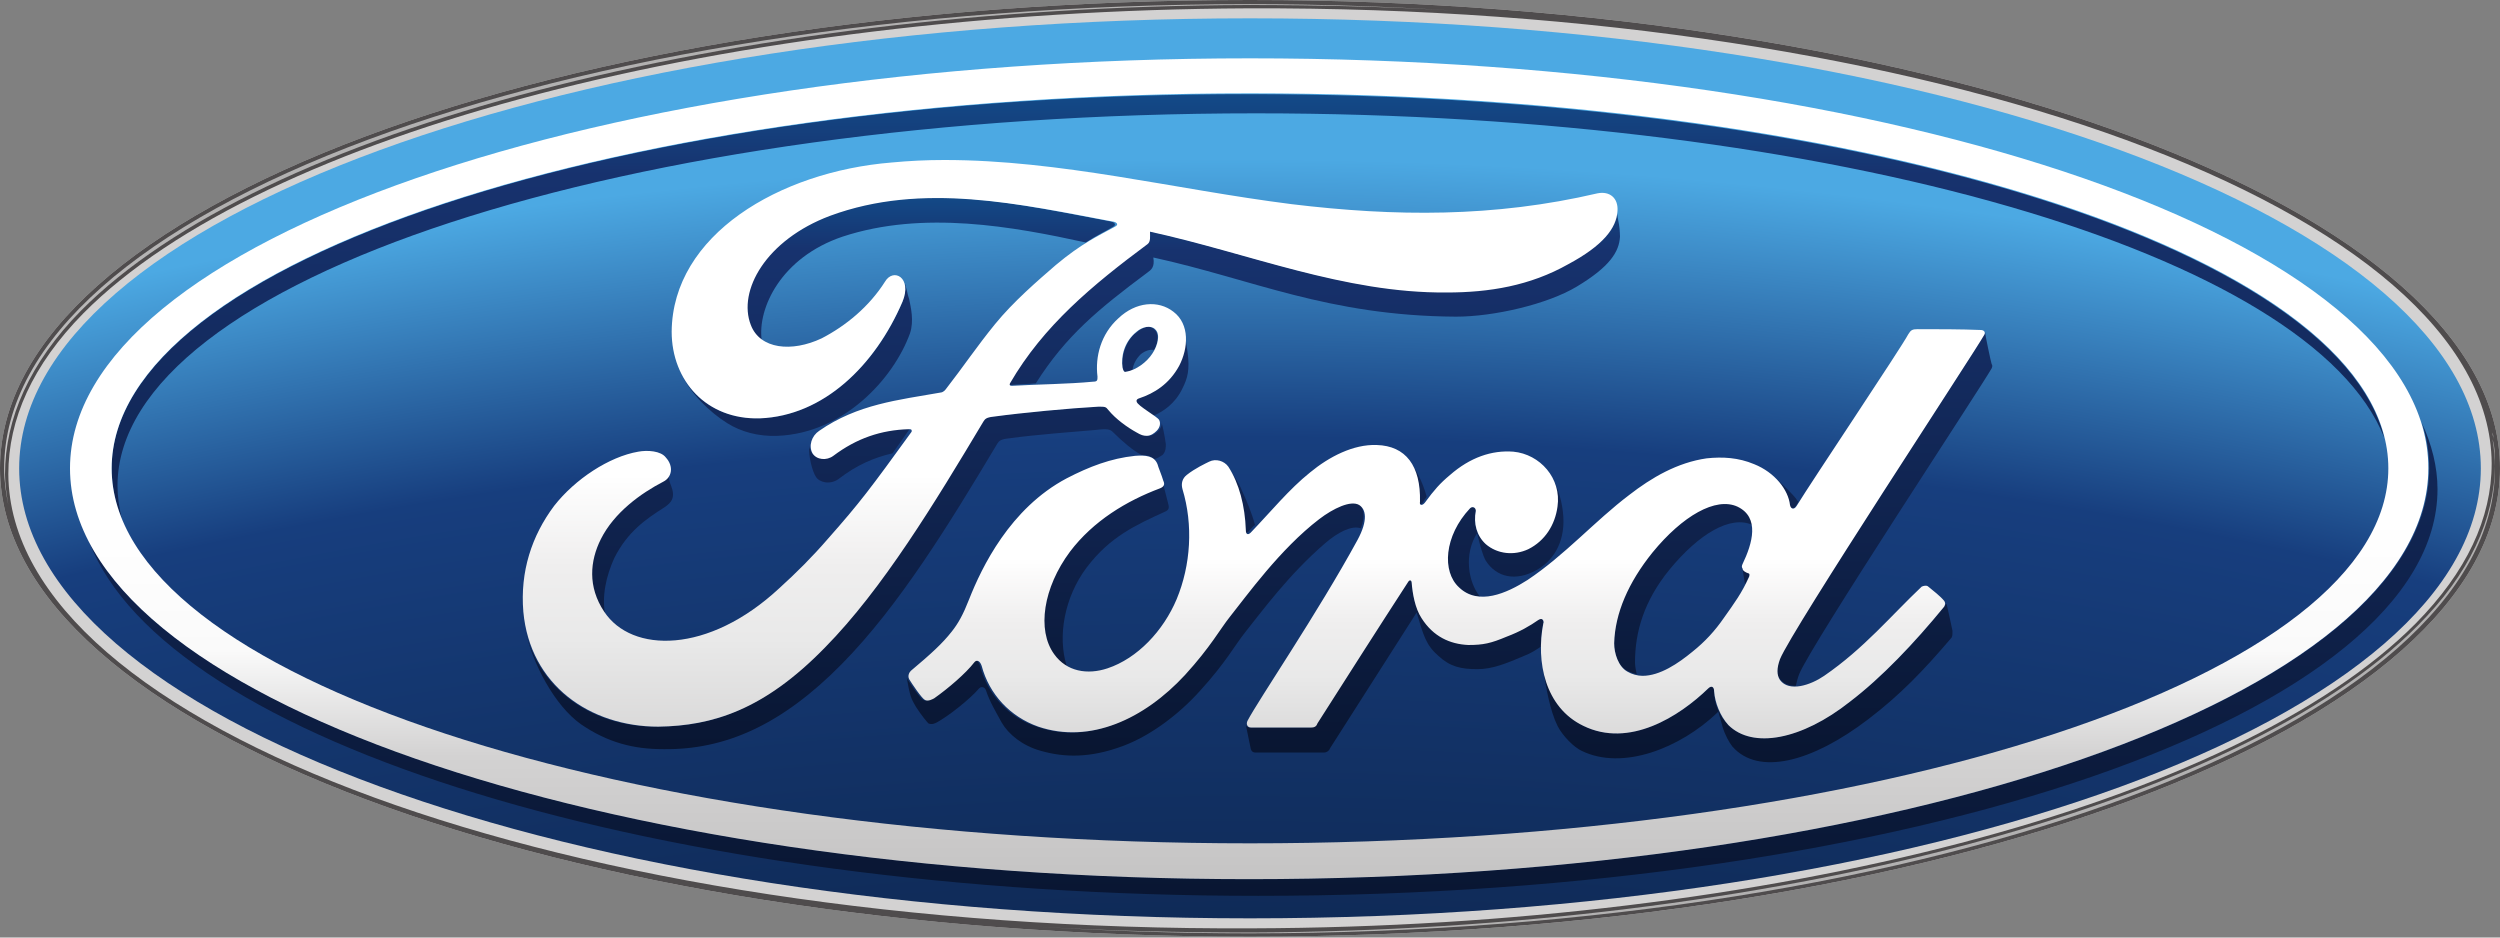 <svg xmlns="http://www.w3.org/2000/svg" xml:space="preserve" id="svg6096" x="0" y="0" style="enable-background:new 0 0 300 112.5" version="1.1" viewBox="0 0 300 112.5"><rect x="0" y="0" width="300" height="112.5" fill="#808080" stroke="none"/><style type="text/css">.st0{fill:#d3d2d2}.st1{fill:url(#path3558_1_)}.st2{fill:url(#path3580_1_)}.st3{fill:url(#path3602_1_)}.st4{fill:url(#path3624_1_)}.st5{fill:url(#path3646_1_)}.st6{fill:url(#path3668_1_)}.st7{fill:url(#path3690_1_)}.st8{fill:url(#path3742_1_)}.st9{fill:url(#path3764_1_)}.st10{fill:url(#path3786_1_)}.st11{fill:url(#path3808_1_)}.st12{fill:url(#path3830_1_)}.st13{fill:url(#path3852_1_)}.st14{fill:url(#path3874_1_)}.st15{fill:url(#path3896_1_)}.st16{fill:url(#path3918_1_)}.st17{fill:url(#path3940_1_)}.st18{fill:url(#path3962_1_)}.st19{fill:url(#path3984_1_)}.st20{fill:url(#path4006_1_)}.st21{fill:url(#path4028_1_)}.st22{fill:url(#path4050_1_)}.st23{fill:url(#path4072_1_)}.st24{fill:url(#path4094_1_)}.st25{fill:#4f4c4d}.st26{fill:url(#path4130_1_)}.st27{fill:url(#path4154_1_)}.st28{fill:url(#path4180_1_)}.st29{fill:url(#path4206_1_)}.st30{fill:url(#path4232_1_)}</style><path id="path3532" d="M299.1 51.9c.1.3.1.5.1.8 0-.3-.1-.5-.1-.8M150 0C66.7 0 0 25 0 56.2c0 31.1 67.3 56.2 150 56.2s150-25.2 150-56.2C300 25.2 232.7 0 150 0" class="st0"/><radialGradient id="path3558_1_" cx="-807.754" cy="596.238" r="1" gradientTransform="matrix(647.655 0 0 -631.53 523294.938 377163.094)" gradientUnits="userSpaceOnUse"><stop offset="0" style="stop-color:#00050d"/><stop offset=".7" style="stop-color:#051125"/><stop offset=".904" style="stop-color:#173e7e"/><stop offset=".955" style="stop-color:#4ca9e3"/><stop offset="1" style="stop-color:#4ca9e3"/></radialGradient><path id="path3558" d="M2.3 56.2c0 29.8 66.1 54 147.7 54s147.7-24.1 147.7-54c0-29.8-66.1-54-147.7-54S2.3 26.4 2.3 56.2" class="st1"/><linearGradient id="path3580_1_" x1="-813.207" x2="-812.207" y1="589.941" y2="589.941" gradientTransform="matrix(0 -114.32 -114.32 0 67591.914 -92852.281)" gradientUnits="userSpaceOnUse"><stop offset="0" style="stop-color:#08142e"/><stop offset=".809" style="stop-color:#17326e"/><stop offset="1" style="stop-color:#0d69a9"/></linearGradient><path id="path3580" d="M13.4 56.2c0 2 .4 4 1.2 6-.3-1.3-.5-2.6-.5-3.9 0-24.7 61.1-44.7 136.6-44.7 69.4 0 126.7 16.9 135.4 38.9-5.8-23.1-64.5-41.2-136.1-41.2-75.4-.1-136.6 20.1-136.6 44.9" class="st2"/><linearGradient id="path3602_1_" x1="-813.207" x2="-812.207" y1="589.942" y2="589.942" gradientTransform="matrix(0 -114.331 -114.331 0 67599.969 -92860.68)" gradientUnits="userSpaceOnUse"><stop offset="0" style="stop-color:#08142e"/><stop offset=".809" style="stop-color:#17326e"/><stop offset="1" style="stop-color:#0d69a9"/></linearGradient><path id="path3602" d="M291.5 56.2c0 27.2-63.4 49.3-141.5 49.3C80.4 105.5 22.6 88 10.7 65c9.1 24 68.4 42.5 140.3 42.5 78.2 0 141.5-21.9 141.5-48.8 0-2.7-.7-5.4-1.9-8 .6 1.7.9 3.6.9 5.5" class="st3"/><linearGradient id="path3624_1_" x1="-815.072" x2="-814.072" y1="586.812" y2="586.812" gradientTransform="matrix(0 -79.21 -79.21 0 46656.984 -64467.785)" gradientUnits="userSpaceOnUse"><stop offset="0" style="stop-color:#08142e"/><stop offset=".809" style="stop-color:#17326e"/><stop offset="1" style="stop-color:#0d69a9"/></linearGradient><path id="path3624" d="M176.4 61c-3.2 3.3-3.4 7.6-1.3 9.5.7.7 1.6 1 2.5 1.1-1.4-1.7-2-5.1-.3-7.7-.3-.8-.4-1.7-.2-2.6 0-.2-.1-.4-.3-.4-.2-.1-.3 0-.4.1" class="st4"/><linearGradient id="path3646_1_" x1="-814.992" x2="-813.992" y1="586.946" y2="586.946" gradientTransform="matrix(0 -80.266 -80.266 0 47321.023 -65321.43)" gradientUnits="userSpaceOnUse"><stop offset="0" style="stop-color:#08142e"/><stop offset=".809" style="stop-color:#17326e"/><stop offset="1" style="stop-color:#0d69a9"/></linearGradient><path id="path3646" d="M209.1 68c0 .5.2 1.4.3 2.1.2-.3.3-.6.5-1 .1-.3.1-.3-.1-.4-.3-.1-.7-.4-.7-.6-.1 0-.1 0 0-.1z" class="st5"/><linearGradient id="path3668_1_" x1="-815.541" x2="-814.541" y1="586.024" y2="586.024" gradientTransform="scale(73.528) rotate(-90 -112.68 -701.62)" gradientUnits="userSpaceOnUse"><stop offset="0" style="stop-color:#08142e"/><stop offset=".809" style="stop-color:#17326e"/><stop offset="1" style="stop-color:#0d69a9"/></linearGradient><path id="path3668" d="M212.9 57.2c1.1 1 1.7 2.2 1.8 3.4 0 .5.5.6.8.1.1-.1.2-.3.3-.5-.1-.1-.2-.2-.3-.4-.4-.5-1.5-1.6-2.6-2.6z" class="st6"/><linearGradient id="path3690_1_" x1="-815.328" x2="-814.328" y1="586.382" y2="586.382" gradientTransform="matrix(0 -76.004 -76.004 0 44737.418 -61875.71)" gradientUnits="userSpaceOnUse"><stop offset="0" style="stop-color:#08142e"/><stop offset=".809" style="stop-color:#17326e"/><stop offset="1" style="stop-color:#0d69a9"/></linearGradient><path id="path3690" d="M169 55.2c.8 1.2 1.2 2.8 1.2 4.9 0 .5.4.5.6.1.1-.2.3-.4.4-.6-.5-1.9-1.5-3.7-2.2-4.4z" class="st7"/><linearGradient id="path3742_1_" x1="-815.002" x2="-814.002" y1="586.93" y2="586.93" gradientTransform="matrix(0 -80.136 -80.136 0 47236.438 -65217.027)" gradientUnits="userSpaceOnUse"><stop offset="0" style="stop-color:#08142e"/><stop offset=".809" style="stop-color:#17326e"/><stop offset="1" style="stop-color:#0d69a9"/></linearGradient><path id="path3742" d="M198.3 66.2c-3 3.6-4.6 7.3-4.6 10.9 0 1.3.5 2.9 1.6 3.4.4.2.7.3 1.1.4-.1-.5-.2-1-.2-1.4 0-3.7 1.1-7.4 4.1-11.1 3.6-4.4 7.4-6.6 10-5.4-.1-1-.6-1.8-1.7-2.3-.5-.2-1-.3-1.6-.3-2.6 0-5.8 2.2-8.7 5.8" class="st8"/><linearGradient id="path3764_1_" x1="-815.003" x2="-814.003" y1="586.928" y2="586.928" gradientTransform="matrix(0 -80.12 -80.12 0 47156.973 -65203.328)" gradientUnits="userSpaceOnUse"><stop offset="0" style="stop-color:#08142e"/><stop offset=".809" style="stop-color:#17326e"/><stop offset="1" style="stop-color:#0d69a9"/></linearGradient><path id="path3764" d="M138.9 58.5c-4 1.5-8 3.9-10.8 7.6-3.2 4.2-4 9.3-1.9 12.3.5.7 1.1 1.2 1.8 1.5-1.1-3.5-.3-8.2 2.4-11.8 2.8-3.7 5.9-5.1 9.4-6.7.5-.2.5-.5.4-.9-.2-.7-.6-2.5-.8-2.9.1.5 0 .8-.5.9" class="st9"/><linearGradient id="path3786_1_" x1="-815.045" x2="-814.045" y1="586.858" y2="586.858" gradientTransform="scale(79.572) rotate(-90 -112.45 -701.41)" gradientUnits="userSpaceOnUse"><stop offset="0" style="stop-color:#08142e"/><stop offset=".809" style="stop-color:#17326e"/><stop offset="1" style="stop-color:#0d69a9"/></linearGradient><path id="path3786" d="M168.9 69.8c-3.7 5.7-7.2 11.2-10.9 17-.2.3-.4.4-.7.5H150c-.3 0-.4-.1-.5-.3.2.9.5 2.5.6 2.9.1.3.3.4.5.4h8.3c.3 0 .6-.2.7-.5 3.4-5.3 7-11 10.4-16.3.8 2.7 1.1 3.9 2.6 5.2 1.4 1.3 2.7 1.6 4.7 1.6 1.8 0 3.5-.7 5.6-1.6.8-.3 1.4-.7 2-1.1 0-1 .1-2 .3-2.9 0-.1-.1-.7-.6-.4-1 .7-2.2 1.4-3.8 2-1.9.7-2.8 1-4.6 1-2.2 0-4.2-1-5.6-3.2-.8-1.2-1.1-3-1.2-4.3 0-.1-.1-.2-.2-.2-.1.1-.2.1-.3.2" class="st10"/><linearGradient id="path3808_1_" x1="-815.001" x2="-814.001" y1="586.932" y2="586.932" gradientTransform="matrix(0 -80.155 -80.155 0 47255.04 -65231.855)" gradientUnits="userSpaceOnUse"><stop offset="0" style="stop-color:#08142e"/><stop offset=".809" style="stop-color:#17326e"/><stop offset="1" style="stop-color:#0d69a9"/></linearGradient><path id="path3808" d="M233.3 72.8c-3.6 4.4-7.5 8.5-11.3 11.4-5.9 4.6-11.7 5.7-14.6 2.8-1.1-1.1-1.7-2.6-1.7-4 0-.7-.4-.7-.7-.4-3.5 3.4-9.5 7.2-15 4.5-2.7-1.4-4.2-3.9-4.8-6.7.3 2 .8 4.9 1.7 6.7.6 1.2 2 2.6 2.9 3 4.9 2.4 11.8-.3 16.3-4.6 0-.1.1-.1.1-.1.2.8.5 1.7.5 1.8.3 1 .8 1.9 1.2 2.4 3.1 3.5 9.5 1.9 16.3-3.3 3.8-2.9 6.6-5.8 10-9.8.1-.2.1-.4.1-.8-.2-.9-.5-2.4-.7-3.2-.2 0-.2.2-.3.3m-48.2 7.4v.2-.2c0 .1 0 0 0 0z" class="st11"/><linearGradient id="path3830_1_" x1="-814.997" x2="-813.997" y1="586.938" y2="586.938" gradientTransform="matrix(0 -80.206 -80.206 0 47258.246 -65272.996)" gradientUnits="userSpaceOnUse"><stop offset="0" style="stop-color:#08142e"/><stop offset=".809" style="stop-color:#17326e"/><stop offset="1" style="stop-color:#0d69a9"/></linearGradient><path id="path3830" d="M186.8 60.7c-.3 2.2-1.5 4.1-3.5 5.1-1.7.8-3.7.7-5.1-.6-.4-.4-.7-.9-1-1.4.4 1.6.7 2.8 1.1 3.5 1.3 2 3.6 2.5 6.1 1.1 1.8-1 3.4-3.1 3.2-6.4-.1-1.7-.6-3.4-1.4-4.8.6 1.1.8 2.3.6 3.5" class="st12"/><linearGradient id="path3852_1_" x1="-815.002" x2="-814.002" y1="586.929" y2="586.929" gradientTransform="matrix(0 -80.135 -80.135 0 47259.828 -65215.953)" gradientUnits="userSpaceOnUse"><stop offset="0" style="stop-color:#08142e"/><stop offset=".809" style="stop-color:#17326e"/><stop offset="1" style="stop-color:#0d69a9"/></linearGradient><path id="path3852" d="M238.1 40.1c-1.1 2-23.1 35.4-24.5 38.9-.4 1.1-.5 1.9 0 2.5.5.6 1.1.8 1.9.8.1-.4.2-.9.4-1.4 1.4-3.5 22-34.7 23.1-36.7.1-.2.1-.4 0-.5-.1-.3-.8-3.6-.8-3.9 0 .1 0 .2-.1.3" class="st13"/><linearGradient id="path3874_1_" x1="-815.144" x2="-814.144" y1="586.692" y2="586.692" gradientTransform="matrix(0 -78.286 -78.286 0 46078.316 -63720.621)" gradientUnits="userSpaceOnUse"><stop offset="0" style="stop-color:#08142e"/><stop offset=".809" style="stop-color:#17326e"/><stop offset="1" style="stop-color:#0d69a9"/></linearGradient><path id="path3874" d="m146.9 55.7.2.2c1.3 2 2 4.7 2.1 7.6.1.6.3.6.6.3s.5-.6.8-.8c-.4-1.5-1-2.9-1.6-4.2-.2-.6-1.2-2.3-2.1-3.1z" class="st14"/><linearGradient id="path3896_1_" x1="-815.043" x2="-814.043" y1="586.861" y2="586.861" gradientTransform="matrix(0 -79.596 -79.596 0 46848.242 -64780.055)" gradientUnits="userSpaceOnUse"><stop offset="0" style="stop-color:#08142e"/><stop offset=".809" style="stop-color:#17326e"/><stop offset="1" style="stop-color:#0d69a9"/></linearGradient><path id="path3896" d="M158.1 62.3c-4.7 3.6-8.7 9.2-10.7 11.7-1.2 1.5-2.3 3.6-5.4 7-4.9 5.3-11.4 8.4-17.6 6.2-3.4-1.1-5.9-3.9-6.8-7.3-.2-.7-.6-.8-.9-.4-1 1.3-3.1 3.1-4.8 4.3-.2.1-.7.4-1.1.2-.4-.2-1.6-2-1.9-2.5 0-.1-.1-.1-.1-.2.4 2.2.5 2.5 1.1 3.5.7 1.1 1.4 1.9 1.5 2 .4.2.8 0 1-.1 1.3-.7 3.9-2.7 5.1-4.1.3-.3.7-.1.8.2.5 1.5 1.2 2.6 1.9 3.9.8 1.4 2.5 2.8 4.7 3.4 2.8.8 5.9.9 9.9-.6 3.2-1.2 6.6-3.7 9.2-6.6 3.1-3.4 4.2-5.5 5.4-7 2-2.5 5.2-6.9 9.6-10.7 1.5-1.3 3.2-2.2 4.3-1.8.6-1.6.3-2.5-.3-3-.2-.1-.5-.2-.8-.2-1.2.2-2.7 1.1-4.1 2.1" class="st15"/><linearGradient id="path3918_1_" x1="-815.002" x2="-814.002" y1="586.929" y2="586.929" gradientTransform="matrix(0 -80.132 -80.132 0 47107.398 -65213.121)" gradientUnits="userSpaceOnUse"><stop offset="0" style="stop-color:#08142e"/><stop offset=".809" style="stop-color:#17326e"/><stop offset="1" style="stop-color:#0d69a9"/></linearGradient><path id="path3918" d="M79.3 57.8c-2.7 1.4-5.9 3.7-7.5 6.9-1.3 2.6-1.5 5.7.4 8.7.2.2.3.5.5.7-.6-2.5.1-5.1 1-7.1 1.6-3.2 3.8-4.7 6-6.1.9-.6 1.4-1.2.8-2.7-.2-.4-.3-1.2-.4-1.9.1.6-.2 1.2-.8 1.5" class="st16"/><linearGradient id="path3940_1_" x1="-815.004" x2="-814.004" y1="586.927" y2="586.927" gradientTransform="matrix(0 -80.115 -80.115 0 47133.027 -65199.25)" gradientUnits="userSpaceOnUse"><stop offset="0" style="stop-color:#08142e"/><stop offset=".809" style="stop-color:#17326e"/><stop offset="1" style="stop-color:#0d69a9"/></linearGradient><path id="path3940" d="M99.4 25.9c-7.7 2.9-11.1 9-9.5 13.1.3.8.8 1.4 1.5 1.8-.5-3.8 2.3-9.9 9.7-12.4 9.7-3.2 20.5-1.2 29.2.7 1.2-.8 2.3-1.3 3.3-1.9.5-.3-.1-.6-.2-.6-6.9-1.3-14.1-2.9-21.1-2.9-4.4 0-8.7.6-12.9 2.2" class="st17"/><linearGradient id="path3962_1_" x1="-815.002" x2="-814.002" y1="586.929" y2="586.929" gradientTransform="matrix(0 -80.134 -80.134 0 47134.477 -65215.367)" gradientUnits="userSpaceOnUse"><stop offset="0" style="stop-color:#08142e"/><stop offset=".809" style="stop-color:#17326e"/><stop offset="1" style="stop-color:#0d69a9"/></linearGradient><path id="path3962" d="M131.7 48.8c-3.5.2-8.9.7-12.6 1.2-.9.1-1 .3-1.2.6-5.9 9.7-12.1 20.1-19 27.1-7.4 7.5-13.5 9.5-20 9.5-7.5.1-14.2-4.2-15.9-11.7.9 4.2 3.6 9.2 6.7 11.4 3.2 2.2 6.3 3 9.9 3C87 90 93.8 87 101 79.7c6.9-7 12.9-16.8 18.7-26.5.2-.3.4-.5 1.4-.6 3.7-.5 7-.7 10.3-1 1-.1 1.7-.2 2.1.2 1.2 1.2 2.5 2.3 3.5 2.8.6 0 1.1.1 1.5.5.4-.1.7-.3 1-.5.4-.4.4-.9.4-1.3-.1-.8-.4-2.4-.6-2.8.2.3.1.8-.3 1.2-.3.3-.7.6-1.2.6-.4 0-.7-.2-1.2-.4-1.1-.6-2.5-1.6-3.4-2.7-.2-.3-.4-.4-.8-.4-.4-.1-.5 0-.7 0" class="st18"/><linearGradient id="path3984_1_" x1="-814.999" x2="-813.999" y1="586.934" y2="586.934" gradientTransform="matrix(0 -80.175 -80.175 0 47160.36 -65247.84)" gradientUnits="userSpaceOnUse"><stop offset="0" style="stop-color:#08142e"/><stop offset=".809" style="stop-color:#17326e"/><stop offset="1" style="stop-color:#0d69a9"/></linearGradient><path id="path3984" d="M99.9 54.6c-.8.6-2 .5-2.5-.3-.2-.3-.3-.6-.3-.8-.1 1.3.4 3.1.8 3.7.4.7 1.7 1 2.7.3 2.2-1.7 4.3-2.6 6.5-3.1.6-.8 1.2-1.7 1.9-2.7.1-.1.1-.2 0-.2 0-.1-.1-.1-.3-.1-3.1.1-6 1.1-8.8 3.2" class="st19"/><linearGradient id="path4006_1_" x1="-815.133" x2="-814.133" y1="586.711" y2="586.711" gradientTransform="matrix(0 -78.431 -78.431 0 46209.645 -63838.473)" gradientUnits="userSpaceOnUse"><stop offset="0" style="stop-color:#08142e"/><stop offset=".809" style="stop-color:#17326e"/><stop offset="1" style="stop-color:#0d69a9"/></linearGradient><path id="path4006" d="M193.5 23.8c0 .1.1.1.1.2 0-.1 0-.2-.1-.2z" class="st20"/><linearGradient id="path4028_1_" x1="-815.003" x2="-814.003" y1="586.928" y2="586.928" gradientTransform="matrix(0 -80.126 -80.126 0 47185.605 -65208.18)" gradientUnits="userSpaceOnUse"><stop offset="0" style="stop-color:#08142e"/><stop offset=".809" style="stop-color:#17326e"/><stop offset="1" style="stop-color:#0d69a9"/></linearGradient><path id="path4028" d="M193.9 25.2c-.1 2.1-1.8 4.2-5.9 6.4-4.7 2.6-9.5 3.3-14.6 3.4-12.3.1-23.8-4.7-35.6-7.3 0 .5.1 1.1-.3 1.5-6.6 4.9-12.5 9.8-16.5 16.7-.1.2-.1.3.2.3 1.1-.1 2.1-.1 3.1-.2 3.6-5.7 7.5-8.9 13.4-13.3.4-.3.9-.6.7-1.8 11.9 2.6 20.9 7 36.3 7.1 4.6 0 11-1.5 14.5-3.6 4-2.4 5.1-4.2 5.2-6 0-.6-.1-1.5-.2-1.9-.1-.6-.2-1.4-.4-2 .1.1.1.4.1.7" class="st21"/><linearGradient id="path4050_1_" x1="-815.354" x2="-814.354" y1="586.34" y2="586.34" gradientTransform="matrix(0 -75.701 -75.701 0 44523.125 -61631.156)" gradientUnits="userSpaceOnUse"><stop offset="0" style="stop-color:#08142e"/><stop offset=".809" style="stop-color:#17326e"/><stop offset="1" style="stop-color:#0d69a9"/></linearGradient><path id="path4050" d="M136.6 39.7c-.1.1-.3.3-.5.4-1.2 1.2-1.5 2.8-1.4 4 .1.5.3.6.5.5.2 0 .5-.1.7-.2.1-.7.4-1.3 1-1.9.5-.4 1.1-.6 1.6-.5.5-.9.6-2 0-2.5-.2-.2-.5-.3-.9-.3-.2.1-.6.2-1 .5" class="st22"/><linearGradient id="path4072_1_" x1="-815.002" x2="-814.002" y1="586.929" y2="586.929" gradientTransform="matrix(0 -80.134 -80.134 0 47172.555 -65215.188)" gradientUnits="userSpaceOnUse"><stop offset="0" style="stop-color:#08142e"/><stop offset=".809" style="stop-color:#17326e"/><stop offset="1" style="stop-color:#0d69a9"/></linearGradient><path id="path4072" d="M141.3 43.9c-1.1 2.2-3 3.3-4.8 3.9 0 0-.4.1-.3.4 0 .4 1.3 1.2 2.1 1.7.1 0 .3-.1.3-.1.9-.4 2.4-1.3 3.3-3.2.6-1.2.9-2.2.6-4.4-.2-1.5-.5-2.9-.9-3.5.9 1.6.6 3.6-.3 5.2" class="st23"/><linearGradient id="path4094_1_" x1="-815.002" x2="-814.002" y1="586.93" y2="586.93" gradientTransform="matrix(0 -80.137 -80.137 0 47130.418 -65217.613)" gradientUnits="userSpaceOnUse"><stop offset="0" style="stop-color:#08142e"/><stop offset=".809" style="stop-color:#17326e"/><stop offset="1" style="stop-color:#0d69a9"/></linearGradient><path id="path4094" d="M108.5 33.8c.2.5.2 1.4-.2 2.4-3.3 7.7-9.5 13.7-17.1 14-4.6.1-8-2.2-9.6-5.6 1.2 2.6 3.6 4.9 5.7 6.2 1.6 1 3.7 1.6 6 1.5 7.9-.3 13.9-6.8 15.9-12.3.5-1.5.1-3.1-.1-4.1-.2-.5-.3-1.4-.6-2.1z" class="st24"/><path id="path4106" d="M299.1 51.9c.1.3.1.5.1.8 0-.3-.1-.5-.1-.8M1 56.9c0-6.6 2.9-13.1 9-19.3C31.5 15.9 87.7 1.3 149.7 1 231.9.7 298.8 25.2 299 55.6c0 6.6-3 13-9.1 19.2-21.5 21.7-77.6 36.4-139.6 36.6C68.1 111.8 1.2 87.3 1 56.9M150 0C66.7 0 0 25 0 56.2c0 31.1 67.3 56.2 150 56.2s150-25.2 150-56.2C300 25.2 232.7 0 150 0" class="st25"/><linearGradient id="path4130_1_" x1="-814.029" x2="-813.029" y1="592.109" y2="592.109" gradientTransform="scale(-133.907 133.907) rotate(-75 -792.6 -233.288)" gradientUnits="userSpaceOnUse"><stop offset="0" style="stop-color:#b2b1b1"/><stop offset=".35" style="stop-color:#deddde"/><stop offset=".65" style="stop-color:#deddde"/><stop offset="1" style="stop-color:#b2b1b1"/></linearGradient><path id="path4130" d="M.5 56.2c0 1.5.2 2.9.5 4.4-.2-1.2-.4-2.5-.4-3.7 0-6.7 3-13.4 9.1-19.6C31.3 15.5 87.6.8 149.7.6c8.6 0 17.1.2 25.3.7-8.1-.5-16.5-.8-25-.8C67.1.5.5 25.3.5 56.2" class="st26"/><linearGradient id="path4154_1_" x1="-814.053" x2="-813.053" y1="592.086" y2="592.086" gradientTransform="scale(-133.286 133.286) rotate(-75 -793.283 -233.129)" gradientUnits="userSpaceOnUse"><stop offset="0" style="stop-color:#b2b1b1"/><stop offset=".35" style="stop-color:#deddde"/><stop offset=".65" style="stop-color:#deddde"/><stop offset="1" style="stop-color:#b2b1b1"/></linearGradient><path id="path4154" d="M299.4 55.6c0 6.7-3.1 13.3-9.3 19.5-21.5 21.7-77.8 36.5-139.9 36.8-8.8 0-17.4-.2-25.8-.7 8.3.5 16.8.8 25.5.8 82.5 0 149.5-25.2 149.5-55.8 0-1.2-.1-2.3-.3-3.5.3 1 .3 2 .3 2.9" class="st27"/><linearGradient id="path4180_1_" x1="-804.814" x2="-803.814" y1="604.023" y2="604.023" gradientTransform="matrix(0 114.909 114.909 0 -69257.969 92479.39)" gradientUnits="userSpaceOnUse"><stop offset="0" style="stop-color:#fff"/><stop offset=".552" style="stop-color:#fff"/><stop offset=".691" style="stop-color:#fafafa"/><stop offset=".8" style="stop-color:#d3d2d2"/><stop offset="1" style="stop-color:#bdbcbc"/></linearGradient><path id="path4180" d="M8.4 56.2c0 27.2 63.4 49.3 141.5 49.3 78.2 0 141.5-22.1 141.5-49.3C291.5 29 228.2 7 150 7S8.4 29 8.4 56.2m5 0c0-24.9 61.1-45 136.6-45 75.4 0 136.6 20.1 136.6 45s-61.1 45-136.6 45c-75.4 0-136.6-20.1-136.6-45" class="st28"/><linearGradient id="path4206_1_" x1="-800.559" x2="-799.559" y1="611.161" y2="611.161" gradientTransform="matrix(0 56.988 56.988 0 -34655.383 45657.746)" gradientUnits="userSpaceOnUse"><stop offset="0" style="stop-color:#fff"/><stop offset=".552" style="stop-color:#fff"/><stop offset=".691" style="stop-color:#efeeee"/><stop offset=".8" style="stop-color:#e9e9e9"/><stop offset="1" style="stop-color:#d3d2d2"/></linearGradient><path id="path4206" d="M230.1 39.5c-.6 0-.8.1-1.1.6-.9 1.7-11.5 17.5-13.4 20.6-.3.5-.7.4-.8-.1-.2-1.8-1.8-3.9-4.3-4.9-1.9-.8-3.8-.9-5.7-.7-3.5.5-6.6 2.3-9.3 4.4-4.1 3.1-7.7 7.2-12.2 10.2-2.5 1.6-5.9 3.1-8.2.9-2.1-1.9-1.8-6.2 1.3-9.5.3-.3.7-.1.7.3-.3 1.5.1 3 1.2 4 1.4 1.2 3.4 1.4 5.1.6 2-1 3.2-2.9 3.5-5.1.5-3.4-2.1-6.3-5.3-6.6-2.6-.2-5.2.7-7.6 2.8-1.2 1-1.9 1.8-3 3.3-.3.4-.7.4-.6-.1.1-4.3-1.7-6.7-5.2-6.8-2.8-.1-5.7 1.4-8 3.3-2.5 2-4.7 4.7-7.1 7.2-.3.3-.6.3-.6-.3-.1-2.9-.8-5.6-2.1-7.6-.5-.7-1.5-1-2.3-.6-.4.2-1.7.8-2.7 1.6-.5.4-.7 1-.5 1.7 1.3 4.3 1 9.1-.7 13.2-1.6 3.8-4.7 7.1-8.3 8.3-2.4.8-4.9.4-6.4-1.7-2.1-2.9-1.3-8 1.9-12.3 2.8-3.7 6.8-6.1 10.8-7.6.5-.2.6-.5.4-.9-.2-.7-.6-1.6-.7-2-.4-1-1.4-1.1-2.7-1-2.9.3-5.5 1.3-8.2 2.7-6.8 3.6-10.2 10.7-11.7 14.5-.7 1.8-1.3 2.9-2.1 3.9-1.1 1.4-2.4 2.6-4.9 4.7-.2.2-.4.6-.2 1 .3.5 1.5 2.3 1.9 2.5.4.2.9-.1 1.1-.2 1.7-1.2 3.8-3 4.8-4.3.3-.4.7-.2.9.4.9 3.4 3.4 6.1 6.8 7.3 6.2 2.1 12.7-.9 17.6-6.2 3.1-3.4 4.2-5.5 5.4-7 2-2.5 6-8.1 10.7-11.7 1.7-1.3 3.8-2.3 4.8-1.7.8.5 1.1 1.8-.2 4.2-4.8 8.8-11.9 19.2-13.2 21.7-.2.4 0 .8.4.8h7.3c.4 0 .6-.2.7-.5 3.7-5.8 7.2-11.3 10.9-17 .2-.3.4-.1.4.1.1 1.3.4 3.1 1.2 4.3 1.4 2.2 3.4 3.1 5.6 3.2 1.8 0 2.7-.2 4.6-1 1.6-.6 2.8-1.3 3.8-2 .6-.4.7.3.6.4-.9 4.6.2 10.1 4.8 12.3 5.5 2.7 11.5-1.1 15-4.5.3-.3.7-.3.7.4.1 1.3.7 2.9 1.7 4 2.9 2.9 8.8 1.8 14.6-2.8 3.8-2.9 7.7-7 11.3-11.4.1-.2.2-.4 0-.7-.5-.6-1.3-1.2-1.9-1.7-.2-.2-.6-.1-.8 0-3.7 3.5-6.9 7.4-11.7 10.7-1.6 1.1-4.2 2-5.3.5-.4-.6-.4-1.4 0-2.5 1.4-3.5 23.4-36.9 24.5-38.9.2-.3 0-.6-.4-.6-2.3-.1-5.3-.1-7.6-.1m-34.8 41.1c-1.1-.6-1.6-2.2-1.6-3.4.1-3.6 1.7-7.3 4.6-10.9 3.6-4.4 7.6-6.7 10.2-5.5 2.7 1.3 1.8 4.4.6 6.9-.1.2-.1.4 0 .5 0 .3.4.5.7.6.1 0 .2.1.1.4-.9 2-1.8 3.2-3 4.9-1.1 1.6-2.3 2.9-3.8 4.1-1.7 1.4-3.9 2.9-6 2.9-.6 0-1.3-.2-1.8-.5" class="st29"/><linearGradient id="path4232_1_" x1="-802.915" x2="-801.915" y1="607.208" y2="607.208" gradientTransform="scale(79.053) rotate(90 -704.338 98.75)" gradientUnits="userSpaceOnUse"><stop offset="0" style="stop-color:#fff"/><stop offset=".552" style="stop-color:#fff"/><stop offset=".691" style="stop-color:#efeeee"/><stop offset=".8" style="stop-color:#e9e9e9"/><stop offset="1" style="stop-color:#d3d2d2"/></linearGradient><path id="path4232" d="M113.3 19.2c-2.1 0-4.2.1-6.3.3-13.5 1.1-26.3 8.7-26.4 20.3 0 5.9 4.2 10.6 10.6 10.4 7.6-.3 13.8-6.3 17.1-14 1.2-2.9-1.1-4.1-2.1-2.4-1.9 3-4.7 5.3-7.6 6.8-3.6 1.7-7.4 1.3-8.5-1.6-1.6-4.1 1.8-10.2 9.5-13.1 11.1-4.1 22.8-1.4 34 .7.2 0 .8.3.2.6-2 1.1-4 2-7.1 4.6-2.2 1.9-5.1 4.4-7.3 7.1-2.2 2.7-3.8 5.1-5.9 7.8-.3.4-.6.4-.6.4-5.1.9-10 1.4-14.6 4.6-.9.6-1.3 1.8-.8 2.7.5.8 1.7.9 2.5.3 2.8-2.1 5.7-3.1 9.1-3.2.1 0 .2 0 .3.1v.2c-5 6.9-6.2 8.5-10 12.8-1.9 2.2-3.8 4.1-5.9 6-8.5 7.9-17.7 7.8-21 2.8-2-3-1.7-6.1-.4-8.7 1.6-3.2 4.8-5.5 7.5-6.9 1-.5 1.3-1.8.3-2.9-.6-.8-2.2-.9-3.3-.7-3.5.6-7.6 3.3-10.1 6.5-2.7 3.6-4.1 7.9-3.7 12.7.8 8.8 8 13.8 16.2 13.8 6.5-.1 12.7-2 20-9.5 6.9-7 13.2-17.4 19-27.1.2-.3.3-.5 1.2-.6 3.7-.5 9.1-1 12.6-1.2.8 0 .9 0 1.2.4.9 1.1 2.3 2.1 3.4 2.7.5.3.8.4 1.2.4.5 0 .9-.3 1.2-.6.4-.4.5-.9.3-1.3s-2.6-1.7-2.7-2.2c-.1-.3.3-.4.3-.4 1.8-.6 3.6-1.7 4.8-3.9 1.1-2.1 1.3-5-.7-6.5-1.8-1.4-4.5-1.2-6.6.8-2.1 1.9-2.8 4.6-2.5 7 0 .4 0 .6-.5.6-3.2.3-6.3.3-9.8.5-.2 0-.3-.1-.2-.3 4-6.9 9.9-11.8 16.5-16.7.4-.3.3-.9.3-1.5 11.9 2.6 23.3 7.4 35.6 7.3 5.1 0 10-.8 14.6-3.4 4.1-2.2 5.8-4.3 5.9-6.4.1-1.5-.9-2.4-2.4-2.1-12.4 2.9-24.3 2.8-36.7 1.3-14.2-1.8-27.7-5.3-41.7-5.3m21.4 24.9c-.2-1.3.2-3.1 1.7-4.3.7-.6 1.7-.8 2.2-.3.7.6.3 2-.3 2.9-.7 1.1-2 2-3.1 2.2h-.1c-.1.1-.3 0-.4-.5" class="st30"/></svg>